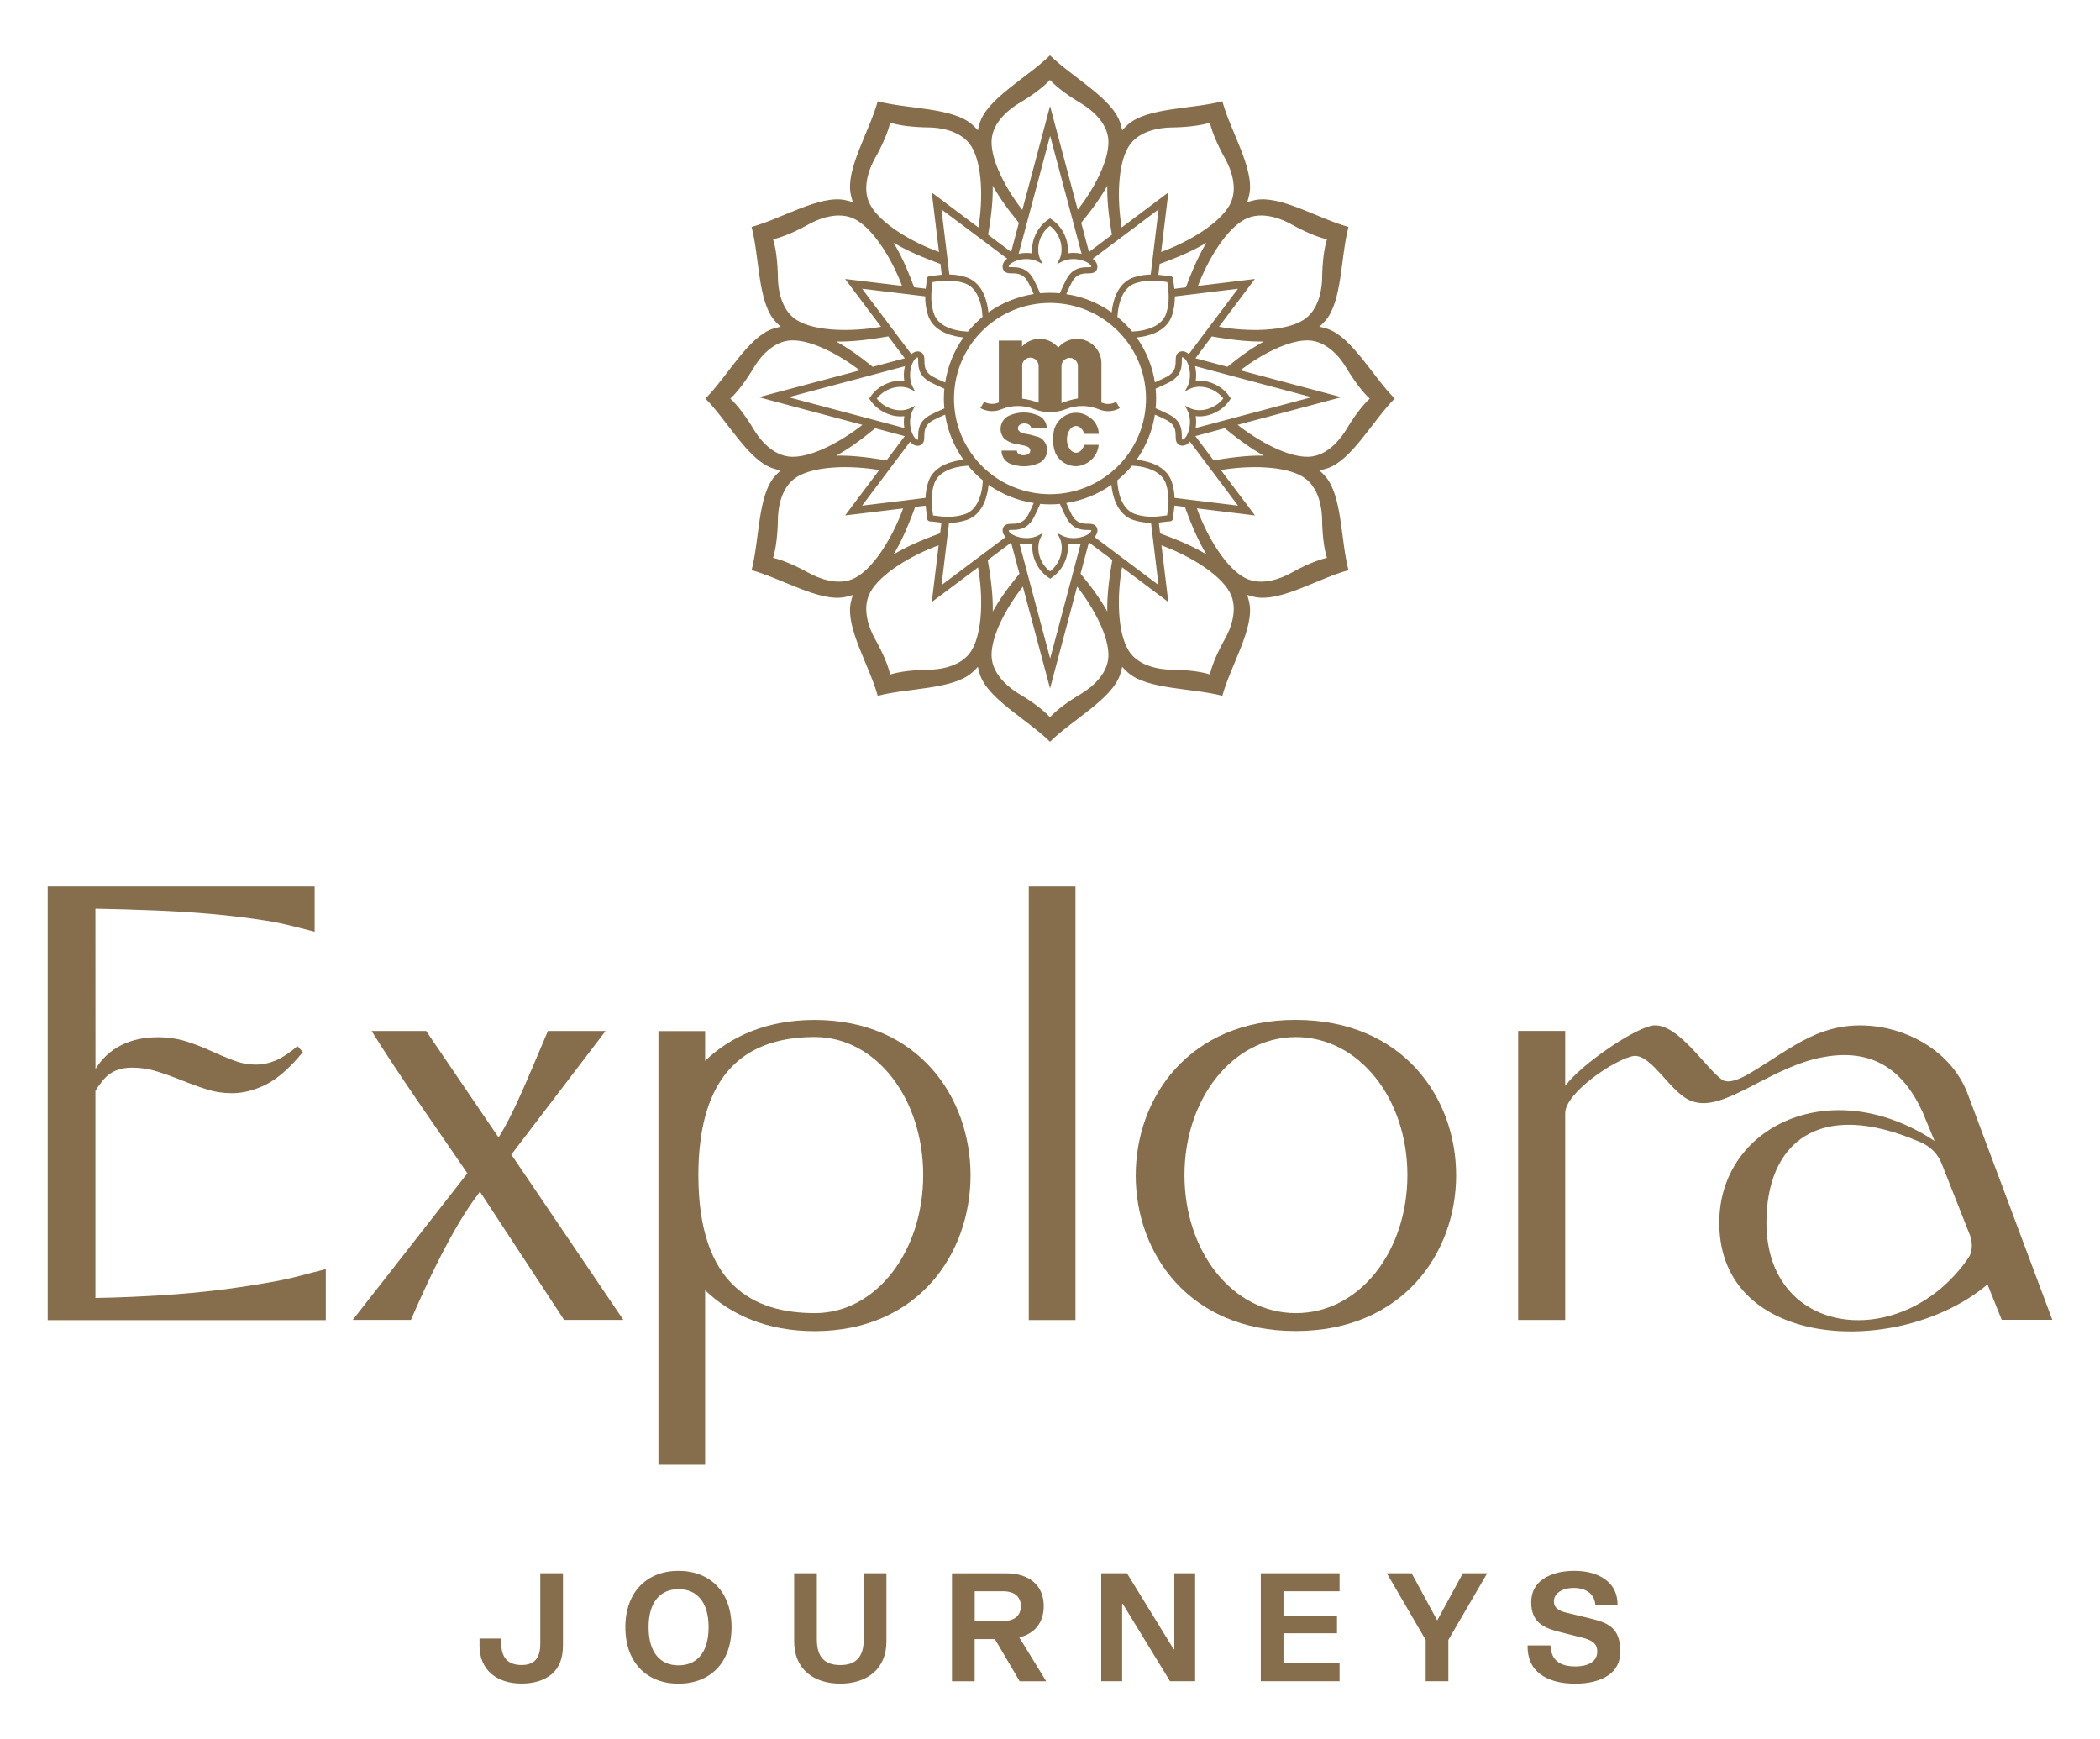 <?xml version="1.0" encoding="utf-8"?>
<!-- Generator: Adobe Illustrator 27.1.1, SVG Export Plug-In . SVG Version: 6.00 Build 0)  -->
<svg version="1.1" xmlns="http://www.w3.org/2000/svg" xmlns:xlink="http://www.w3.org/1999/xlink" x="0px" y="0px"
	 viewBox="0 0 386.04 319.61" style="enable-background:new 0 0 386.04 319.61;" xml:space="preserve">
<style type="text/css">
	.st0{fill:#866D4B;}
</style>
<g id="Layer_1">
	<g id="Layer_2">
	</g>
	<g>
		<g>
			<path class="st0" d="M367.98,242.61l-2.62-6.53c-15.91,13.48-49.31,12.26-49.31-11.34c0-17.77,20.62-27.58,39.58-15.02l-2.2-5.31
				c-3.66-7.97-9.63-12.36-20.1-9.7c-9.11,2.45-16.65,9.6-22.09,7.76c-3.98-1.12-7.43-8.68-10.89-8.38
				c-3.35,0.51-12.62,6.74-12.62,10.52v38.01h-8.65v-53.13h8.65v10.11c3.04-4.09,13.04-10.83,16.29-11.13
				c4.5-0.31,9.53,7.86,12.56,10.01c1.15,0.72,3.04,0,5.13-1.23c7.96-4.7,13.38-10.11,23.95-8.48c7.12,1.23,13.61,5.62,16.12,12.46
				l15.49,41.36H367.98z M361.8,231.28c0.94-1.33,0.84-3.27,0.11-4.8l-4.92-12.46c-0.73-1.94-2.09-3.27-3.98-4.09
				c-18.85-8.17-28.29,0.31-28.29,14.81C324.72,245.88,349.76,248.64,361.8,231.28"/>
			<path class="st0" d="M149.79,241.36c-11.29,0-21.41-5.14-21.41-25.37c0-1.83,0.09-3.53,0.25-5.13l0.22-1.8
				c2.11-14.44,11.08-18.45,20.94-18.45c11.29,0,19.92,11.36,19.92,25.37C169.71,230.01,161.08,241.36,149.79,241.36 M149.73,187.47
				c-8.68,0-15.37,2.96-20.11,7.52v-5.47h-8.58v79.7h8.58v-32.07c4.74,4.55,11.43,7.52,20.11,7.52
				C187.92,244.66,188.03,187.47,149.73,187.47"/>
		</g>
		<rect x="189.12" y="162.94" class="st0" width="8.58" height="79.69"/>
		<path class="st0" d="M103.7,242.61l-15.49-23.59c-0.06,0.08-0.12,0.21-0.18,0.29c-2.96,3.85-6.99,10.59-12.49,23.3h-10.7
			l21.08-26.95c-6.15-9-12.6-18.08-17.61-26.16h10.03l13.31,19.58c2.76-4.39,5.08-10.19,9.07-19.58h10.6l-17.32,22.72l20.59,30.39
			H103.7z"/>
		<path class="st0" d="M238.17,187.46c-39.19,0-39.19,57.19,0,57.19C277.46,244.66,277.57,187.46,238.17,187.46 M238.23,241.36
			c-11.7,0-20.49-11.36-20.49-25.37c0-14.01,8.87-25.37,20.49-25.37c11.62,0,20.49,11.36,20.49,25.37
			C258.72,230.01,249.92,241.36,238.23,241.36"/>
		<g>
			<path class="st0" d="M103.49,289.17h-4.17v12.95c0,2.75-1.14,3.92-3.47,3.92c-2.31,0-3.7-1.22-3.7-3.92v-0.95h-4v1.36
				c0,4.53,3.33,6.92,7.7,6.92c2.31,0,4.17-0.58,5.56-1.72c1.39-1.17,2.08-2.95,2.08-5.34V289.17z M134.48,299.1
				c0-6.53-3.95-10.37-9.76-10.37c-5.75,0-9.76,3.84-9.76,10.37c0,6.53,4,10.37,9.76,10.37
				C130.54,309.47,134.48,305.63,134.48,299.1 M130.26,299.1c0,4.67-2.17,7-5.53,7c-3.34,0-5.5-2.33-5.5-7c0-4.67,2.17-7,5.5-7
				C128.09,292.09,130.26,294.43,130.26,299.1 M162.95,289.17h-4.17v12.15c0,3.25-1.45,4.73-4.31,4.73c-2.86,0-4.31-1.47-4.31-4.73
				v-12.15h-4.17v12.54c0,5.09,3.59,7.75,8.48,7.75c4.89,0,8.48-2.67,8.48-7.75V289.17z M192.32,309.02l-4.95-8.06
				c2.89-0.69,4.5-2.78,4.5-5.75c0-3.75-2.56-6.03-6.92-6.03h-9.95v19.85h4.17v-7.75h3.72l4.56,7.75H192.32z M179.18,292.48h5.2
				c2.14,0,3.28,1.03,3.28,2.72c0,1.75-1.14,2.75-3.28,2.75h-5.2V292.48z M219.71,289.17h-3.84v13.98h-0.11l-8.59-13.98h-4.73v19.85
				h3.84v-14.23h0.11l8.7,14.23h4.61V289.17z M235.94,292.48h10.31v-3.31h-14.48v19.85h14.48v-3.42h-10.31v-5.39h9.84v-3.2h-9.84
				V292.48z M268.92,289.17l-4.72,8.67l-4.7-8.67h-4.56l7.14,12.26v7.59h4.17v-7.59l7.14-12.26H268.92z M289.3,291.87
				c2.25,0,3.84,1.08,3.97,3.17h4.09c0-2.06-0.75-3.61-2.22-4.7c-1.47-1.08-3.39-1.61-5.73-1.61c-2.34,0-4.25,0.5-5.73,1.5
				c-1.47,1-2.2,2.45-2.2,4.31c0,3.59,2.28,4.67,5,5.36l4.17,1.06c1.97,0.47,2.97,1.08,2.97,2.64c0,1.7-1.53,2.7-4,2.7
				c-2.78,0-4.48-1.06-4.61-3.86h-4.2c-0.03,2.33,0.75,4.09,2.34,5.28c1.58,1.17,3.72,1.75,6.42,1.75c2.5,0,4.5-0.5,6.03-1.5
				c1.53-1.03,2.28-2.53,2.28-4.53c-0.11-4.23-2.14-5.14-5.62-5.98l-4.14-1c-1.53-0.33-2.47-0.89-2.47-2.11
				C285.66,292.9,287.11,291.87,289.3,291.87"/>
		</g>
		<path class="st0" d="M256.38,73.26c-4.06-4.09-7.87-11.33-12.39-12.83c-0.51-0.17-0.99-0.29-1.45-0.38
			c0.36-0.31,0.71-0.66,1.06-1.06c3.16-3.55,2.82-11.72,4.29-17.28c-5.57-1.52-12.5-5.89-17.17-4.94c-0.52,0.11-1,0.24-1.45,0.39
			c0.15-0.45,0.28-0.92,0.39-1.44c0.96-4.65-3.44-11.56-4.96-17.1c-5.58,1.46-13.79,1.12-17.35,4.27c-0.4,0.35-0.75,0.71-1.06,1.06
			c-0.09-0.46-0.22-0.94-0.39-1.44c-1.51-4.5-8.78-8.3-12.88-12.34c-4.1,4.04-11.38,7.84-12.88,12.34c-0.17,0.5-0.29,0.98-0.38,1.44
			c-0.31-0.35-0.66-0.71-1.06-1.06c-3.57-3.15-11.77-2.81-17.35-4.27c-1.52,5.55-5.92,12.46-4.96,17.1c0.11,0.52,0.24,1,0.39,1.44
			c-0.45-0.15-0.93-0.28-1.45-0.39c-4.67-0.95-11.61,3.43-17.17,4.94c1.47,5.56,1.13,13.73,4.29,17.28c0.35,0.4,0.71,0.74,1.07,1.06
			c-0.46,0.09-0.95,0.22-1.45,0.38c-4.52,1.5-8.33,8.74-12.39,12.83c4.06,4.09,7.87,11.33,12.39,12.83c0.5,0.17,0.99,0.29,1.45,0.38
			c-0.36,0.31-0.71,0.66-1.07,1.05c-3.16,3.55-2.82,11.72-4.29,17.28c5.57,1.52,12.5,5.89,17.17,4.94c0.52-0.11,1-0.24,1.45-0.39
			c-0.15,0.45-0.28,0.92-0.39,1.44c-0.96,4.65,3.44,11.56,4.96,17.1c5.58-1.46,13.79-1.12,17.35-4.27c0.4-0.35,0.75-0.71,1.06-1.06
			c0.09,0.46,0.22,0.94,0.38,1.44c1.51,4.5,8.78,8.3,12.88,12.34c4.1-4.04,11.38-7.84,12.88-12.34c0.17-0.5,0.3-0.98,0.39-1.44
			c0.31,0.35,0.66,0.71,1.06,1.06c3.56,3.15,11.77,2.81,17.35,4.27c1.52-5.54,5.92-12.46,4.96-17.1c-0.11-0.52-0.24-1-0.39-1.44
			c0.45,0.15,0.93,0.28,1.45,0.39c4.67,0.95,11.6-3.43,17.17-4.94c-1.46-5.56-1.13-13.73-4.29-17.28c-0.35-0.4-0.71-0.74-1.06-1.05
			c0.46-0.09,0.95-0.22,1.45-0.38C248.51,84.59,252.32,77.35,256.38,73.26 M228.78,106.18c-3.54-1.91-6.98-7.77-8.76-12.74
			l10.68,1.3l-6.27-8.34c5.16-0.88,11.74-0.8,15.09,1.25c3.04,1.86,3.5,6,3.52,7.83c0.03,2.5,0.31,5.29,0.89,7.06
			c-1.82,0.39-4.4,1.54-6.58,2.77C235.76,106.2,231.92,107.88,228.78,106.18 M201.42,48.1c-0.14-0.2-0.33-0.38-0.54-0.54l0.16-0.12
			l11.94-8.95l-1.15,9.5l-0.13,1.05l-0.17,1.42c-0.92,0.02-1.96,0.15-3.06,0.5c-1.93,0.62-3.27,2.32-3.86,4.92
			c-0.11,0.49-0.2,1.01-0.25,1.55c-2.47-1.76-5.34-2.92-8.35-3.37c0.36-0.84,0.69-1.53,1.02-2.16c0.86-1.62,2.02-1.64,2.95-1.65
			c0.6-0.01,1.41-0.01,1.69-0.8C201.81,49,201.72,48.53,201.42,48.1 M189.77,46.58c-0.35-0.06-0.7-0.09-1.07-0.09
			c-0.49,0-0.98,0.06-1.44,0.15h0h0l1.67-6.26l0.12-0.44l3.99-14.98l5.79,21.68c-0.48-0.1-0.98-0.16-1.49-0.16
			c-0.36,0-0.72,0.03-1.07,0.09c0.28-2.22-0.86-4.78-2.76-6.1l-0.48-0.34l-0.49,0.34C190.63,41.8,189.49,44.36,189.77,46.58
			 M200.5,48.75c0.09,0.13,0.12,0.23,0.1,0.31c-0.07,0.05-0.4,0.06-0.65,0.06c-1.03,0.01-2.76,0.03-3.93,2.25
			c-0.39,0.73-0.76,1.54-1.19,2.53c-1.2-0.11-2.42-0.11-3.63,0c-0.42-1-0.8-1.81-1.19-2.54c-1.18-2.22-2.9-2.24-3.94-2.25
			c-0.24,0-0.58-0.01-0.64-0.05c-0.03-0.09,0-0.2,0.09-0.32c0.39-0.54,1.71-1.13,3.17-1.13c0.81,0,1.57,0.18,2.21,0.52l0.79,0.42
			l-0.41-0.8c-0.9-1.75-0.41-4.63,1.72-6.24c2.13,1.6,2.62,4.48,1.72,6.24l-0.41,0.8l0.8-0.42c0.64-0.34,1.4-0.52,2.21-0.52
			C198.79,47.62,200.11,48.21,200.5,48.75 M184.37,49.44c0.28,0.79,1.1,0.8,1.69,0.8c0.93,0.01,2.09,0.03,2.95,1.65
			c0.34,0.63,0.66,1.32,1.02,2.16c-3,0.46-5.86,1.62-8.33,3.37c-0.06-0.54-0.14-1.06-0.26-1.56c-0.6-2.6-1.94-4.3-3.88-4.92
			c-1.09-0.35-2.12-0.47-3.04-0.49h0l-1.45-11.96l6.48,4.85l0.19,0.14l5.27,3.95l0.14,0.1c-0.22,0.17-0.41,0.36-0.56,0.56
			C184.3,48.53,184.22,49,184.37,49.44 M184.62,98.42c0.07,0.1,0.16,0.2,0.25,0.29l-11.79,8.83l1.38-11.42c-0.06,0-0.13,0-0.19,0
			c1.2,0,2.29-0.17,3.36-0.52c1.93-0.63,3.27-2.33,3.85-4.93c0.11-0.49,0.19-1.01,0.25-1.55c2.46,1.74,5.32,2.89,8.3,3.34
			c-0.36,0.84-0.69,1.53-1.02,2.16c-0.86,1.62-2.02,1.64-2.95,1.65c-0.6,0.01-1.41,0.01-1.69,0.8
			C184.24,97.51,184.32,97.99,184.62,98.42 M196.28,99.93c0.35,0.06,0.71,0.09,1.07,0.09c0.45,0,0.89-0.04,1.32-0.13h0l-1.19,4.5
			l-0.55,2.07l-3.88,14.58l-3.9-14.58l-0.62-2.34l-1.13-4.23c0.43,0.09,0.88,0.13,1.34,0.13c0.36,0,0.72-0.03,1.07-0.09
			c-0.28,2.22,0.86,4.78,2.76,6.1l0.49,0.34l0.48-0.34C195.42,104.71,196.55,102.16,196.28,99.93 M185.54,97.77
			c-0.09-0.13-0.12-0.23-0.1-0.31c0.07-0.05,0.4-0.06,0.65-0.06c1.03-0.01,2.76-0.03,3.94-2.25c0.39-0.73,0.77-1.54,1.19-2.53
			c0.6,0.06,1.21,0.09,1.8,0.09c0.6,0,1.22-0.03,1.82-0.09c0.42,1,0.8,1.81,1.19,2.54c1.18,2.22,2.9,2.24,3.93,2.25
			c0.25,0,0.58,0.01,0.64,0.05c0.03,0.09,0,0.2-0.09,0.32c-0.39,0.54-1.71,1.13-3.17,1.13c-0.81,0-1.57-0.18-2.21-0.52l-0.79-0.42
			l0.41,0.8c0.9,1.75,0.41,4.63-1.72,6.24c-2.14-1.6-2.62-4.48-1.72-6.24l0.41-0.8l-0.79,0.42c-0.64,0.34-1.41,0.52-2.21,0.52
			C187.26,98.9,185.93,98.31,185.54,97.77 M201.67,97.07c-0.28-0.79-1.1-0.8-1.69-0.8c-0.93-0.01-2.09-0.03-2.95-1.65
			c-0.33-0.63-0.66-1.32-1.02-2.16c2.98-0.46,5.83-1.6,8.29-3.34c0.06,0.54,0.14,1.06,0.26,1.56c0.59,2.6,1.93,4.3,3.86,4.92
			c1.01,0.32,2.05,0.49,3.17,0.5l1.38,11.43L201.2,98.7c0.09-0.09,0.17-0.18,0.24-0.28C201.74,97.99,201.83,97.51,201.67,97.07
			 M217.82,74.55l0.42,0.79c0.84,1.58,0.55,3.66-0.14,4.81c-0.29,0.48-0.56,0.65-0.73,0.65c-0.03,0-0.05-0.01-0.06-0.01
			c-0.06-0.07-0.06-0.4-0.06-0.64c-0.01-1.03-0.03-2.75-2.26-3.92c-0.73-0.38-1.55-0.76-2.55-1.18c0.06-0.6,0.09-1.2,0.09-1.8
			c0-0.6-0.03-1.21-0.09-1.82c1-0.42,1.82-0.8,2.55-1.18c2.23-1.17,2.25-2.89,2.26-3.92c0-0.24,0.01-0.58,0.05-0.64
			c0.02-0.01,0.04-0.01,0.07-0.01c0.16,0,0.43,0.17,0.73,0.65c0.69,1.15,0.98,3.23,0.14,4.81l-0.42,0.79l0.8-0.41
			c0.58-0.29,1.22-0.44,1.9-0.44c1.64,0,3.37,0.86,4.36,2.16c-0.99,1.3-2.72,2.16-4.36,2.16c-0.69,0-1.33-0.15-1.9-0.44
			L217.82,74.55z M221.54,84.9l0.14,0.18l5.9,7.86l-8.05-0.98l-2.25-0.28l-1.36-0.17c-0.03-0.88-0.17-1.85-0.5-2.89
			c-0.63-1.93-2.34-3.25-4.94-3.85c-0.49-0.11-1.02-0.2-1.56-0.25c1.76-2.47,2.92-5.32,3.38-8.31c0.84,0.36,1.53,0.68,2.16,1.01
			c1.63,0.86,1.65,2.01,1.66,2.94c0.01,0.6,0.02,1.41,0.81,1.69c0.14,0.05,0.29,0.07,0.44,0.07c0.49,0,0.96-0.26,1.37-0.75
			L221.54,84.9z M210.59,71.59c0.05,0.55,0.08,1.11,0.08,1.67c0,9.15-7.01,16.66-15.97,17.5c0.01,0.02,0.01,0.03,0.02,0.04
			c0.01,0.03,0.03,0.07,0.04,0.1c-0.01-0.03-0.03-0.07-0.04-0.1c-0.01-0.01-0.01-0.03-0.02-0.04c-0.55,0.05-1.11,0.08-1.68,0.08
			c-0.56,0-1.11-0.03-1.66-0.08c-0.01,0.01-0.01,0.03-0.02,0.04c-0.01,0.02-0.01,0.03-0.02,0.05c0.01-0.02,0.01-0.03,0.02-0.05
			c0.01-0.01,0.01-0.03,0.02-0.04c-8.97-0.83-15.99-8.35-15.99-17.5c0-0.56,0.03-1.11,0.08-1.65c-0.01-0.01-0.03-0.01-0.04-0.02
			c-0.01-0.01-0.02-0.01-0.03-0.01c0.01,0.01,0.02,0.01,0.03,0.01c0.01,0.01,0.03,0.01,0.04,0.02c0.84-8.93,8.38-15.93,17.57-15.93
			c0.56,0,1.11,0.03,1.66,0.08c0.01-0.01,0.01-0.03,0.02-0.04c0.01-0.01,0.01-0.03,0.01-0.04c-0.01,0.01-0.01,0.03-0.01,0.04
			c-0.01,0.01-0.01,0.03-0.02,0.04C203.1,56.54,209.79,63.21,210.59,71.59 M205.41,58.25c0.04-0.75,0.14-1.46,0.29-2.12
			c0.51-2.22,1.55-3.6,3.11-4.1c2.15-0.69,4.1-0.42,5.26-0.26c0.19,0.03,0.36,0.05,0.51,0.07c0.01,0.14,0.04,0.31,0.07,0.5
			c0.16,1.16,0.43,3.1-0.26,5.24c-0.5,1.55-1.89,2.59-4.12,3.09c-0.67,0.15-1.39,0.24-2.14,0.28
			C207.31,59.97,206.4,59.06,205.41,58.25 M204.84,58.57v-0.06V58.57z M177.92,60.96c-0.75-0.04-1.47-0.13-2.14-0.28
			c-2.23-0.5-3.62-1.54-4.12-3.09c-0.7-2.14-0.43-4.08-0.28-5.25c0.03-0.19,0.05-0.35,0.06-0.5c0.15-0.01,0.32-0.04,0.51-0.07
			c1.16-0.16,3.11-0.44,5.26,0.25c1.56,0.5,2.61,1.87,3.12,4.09c0.16,0.66,0.25,1.38,0.29,2.13
			C179.65,59.06,178.74,59.97,177.92,60.96 M178.18,61.53h0.1H178.18z M180.28,60.97L180.28,60.97c-0.01-0.03-0.03-0.06-0.06-0.1
			v-0.03L180.28,60.97z M180.66,60.59L180.66,60.59l-0.13-0.06h0.03C180.6,60.57,180.64,60.58,180.66,60.59 M179.14,85.02
			c-0.25-0.01-0.57-0.01-0.93,0C178.58,85.01,178.89,85.01,179.14,85.02 M180.25,85.68c0.03-0.05,0.05-0.08,0.06-0.1v0l-0.06,0.13
			V85.68z M180.69,85.95L180.69,85.95c-0.02,0.01-0.06,0.03-0.1,0.06h-0.03L180.69,85.95z M181.2,86.53c0,0,0,0.01,0,0.02
			C181.21,86.54,181.21,86.54,181.2,86.53L181.2,86.53L181.2,86.53z M181.25,87.94c0,0.03,0,0.07,0,0.1
			C181.25,88.01,181.25,87.98,181.25,87.94 M205.36,85.95l0.13,0.06l-0.03,0C205.41,85.98,205.38,85.96,205.36,85.95L205.36,85.95z
			 M205.79,85.68v0.03l-0.06-0.13l0,0C205.74,85.6,205.76,85.63,205.79,85.68 M206.32,85.06c0.01,0,0.03,0,0.05-0.01
			C206.35,85.06,206.33,85.06,206.32,85.06C206.31,85.06,206.31,85.06,206.32,85.06C206.31,85.06,206.31,85.06,206.32,85.06
			 M221.79,101.91c-2.07-1.25-4.62-2.45-8.53-3.87l-0.24-1.99c0.45-0.04,0.85-0.1,1.2-0.14c0.32-0.04,0.65-0.09,0.78-0.08h0.04
			c0.17,0,0.33-0.07,0.44-0.19c0.12-0.12,0.18-0.28,0.17-0.48c-0.01-0.12,0.03-0.46,0.08-0.79c0.06-0.4,0.12-0.88,0.17-1.44v0
			l1.91,0.23C219.28,97.21,220.51,99.81,221.79,101.91 M208.77,94.53c-2.7-0.87-3.28-4.22-3.38-6.24c0.99-0.81,1.9-1.71,2.71-2.69
			c0.75,0.04,1.47,0.13,2.13,0.28c2.23,0.51,3.61,1.55,4.12,3.1c0.7,2.14,0.42,4.08,0.26,5.25c-0.03,0.19-0.05,0.35-0.06,0.49
			c-0.15,0.02-0.32,0.04-0.51,0.07C212.87,94.95,210.92,95.22,208.77,94.53 M172.03,94.81c-0.19-0.03-0.36-0.05-0.5-0.06
			c-0.02-0.15-0.04-0.32-0.07-0.51c-0.17-1.16-0.44-3.1,0.25-5.24c0.5-1.55,1.88-2.6,4.11-3.11c0.67-0.15,1.39-0.25,2.14-0.29
			c0.81,0.98,1.72,1.89,2.72,2.7c-0.04,0.75-0.13,1.46-0.28,2.12c-0.5,2.22-1.55,3.61-3.1,4.11
			C175.15,95.23,173.2,94.97,172.03,94.81 M173.06,96.06l-0.24,1.96c-3.93,1.43-6.49,2.64-8.56,3.89c1.28-2.1,2.5-4.7,3.98-8.74
			l1.93-0.23c0.04,0.56,0.11,1.05,0.17,1.46c0.05,0.34,0.09,0.67,0.08,0.84c0,0.17,0.07,0.33,0.19,0.44
			c0.12,0.12,0.29,0.18,0.48,0.17c0.12-0.01,0.46,0.03,0.79,0.08C172.21,95.97,172.61,96.02,173.06,96.06 M166.51,91.97l-8.03,0.97
			l4.69-6.24l1.35-1.8l2.78-3.7h0c0.41,0.48,0.88,0.74,1.37,0.74c0.15,0,0.3-0.03,0.44-0.08c0.79-0.28,0.8-1.09,0.81-1.69
			c0.01-0.93,0.02-2.08,1.65-2.94c0.63-0.33,1.32-0.66,2.17-1.02c0.46,2.99,1.62,5.84,3.38,8.3c-0.55,0.06-1.07,0.14-1.56,0.26
			c-2.61,0.6-4.31,1.93-4.93,3.86c-0.33,1.03-0.46,2-0.49,2.88l-1.37,0.17L166.51,91.97z M173.51,73.26c0,0.6,0.03,1.21,0.09,1.82
			c-1,0.42-1.82,0.8-2.55,1.18c-2.23,1.17-2.25,2.89-2.26,3.92c0,0.24-0.01,0.58-0.05,0.63c-0.02,0.01-0.04,0.01-0.07,0.01
			c-0.16,0-0.43-0.17-0.72-0.65c-0.7-1.15-0.98-3.23-0.14-4.81l0.42-0.79l-0.8,0.41c-0.58,0.29-1.22,0.44-1.9,0.44
			c-1.64,0-3.36-0.86-4.36-2.16c0.99-1.3,2.72-2.16,4.36-2.16c0.69,0,1.33,0.15,1.9,0.44l0.8,0.41l-0.42-0.79
			c-0.84-1.58-0.55-3.66,0.14-4.81c0.29-0.48,0.56-0.65,0.72-0.65c0.03,0,0.05,0,0.06,0c0.05,0.07,0.06,0.4,0.06,0.64
			c0.01,1.03,0.03,2.75,2.26,3.92c0.73,0.38,1.55,0.76,2.55,1.18C173.54,72.06,173.51,72.66,173.51,73.26 M162.97,84.63
			c-4.06-0.7-6.84-0.93-9.24-0.88c2.02-1.1,4.2-2.6,7.16-5.03l5.43,1.45L162.97,84.63z M144.95,73.01l14.47-3.85l1.75-0.47
			l5.18-1.38c-0.22,0.88-0.26,1.83-0.11,2.72c-0.24-0.03-0.48-0.05-0.72-0.05c-2.06,0-4.23,1.12-5.4,2.8l-0.34,0.48l0.34,0.48
			c1.17,1.67,3.34,2.8,5.4,2.8c0.24,0,0.49-0.01,0.72-0.05c-0.12,0.71-0.11,1.46,0,2.18l-4.03-1.07l-0.96-0.26L144.95,73.01z
			 M153.73,62.77c2.46,0.05,5.33-0.19,9.57-0.94l3.03,4.03l-5.89,1.56C157.71,65.22,155.64,63.82,153.73,62.77 M158.48,53.07
			l11.6,1.4c-0.01,1.02,0.1,2.2,0.52,3.47c0.63,1.93,2.34,3.25,4.95,3.84c0.49,0.11,1.02,0.19,1.56,0.25
			c-1.75,2.45-2.9,5.3-3.36,8.28c-0.84-0.36-1.53-0.69-2.16-1.02c-1.63-0.86-1.64-2.01-1.65-2.94c-0.01-0.6-0.02-1.41-0.81-1.69
			c-0.15-0.05-0.3-0.07-0.45-0.07c-0.41,0-0.8,0.18-1.16,0.52c0,0,0,0,0.01-0.01l-0.06-0.08l-2.61-3.47l-0.65-0.87L158.48,53.07z
			 M168.04,52.81c-1.38-3.74-2.56-6.2-3.78-8.21c2.09,1.26,4.65,2.46,8.62,3.91l0.24,1.99c-0.5,0.04-0.94,0.1-1.31,0.15
			c-0.32,0.04-0.67,0.1-0.8,0.08h-0.04c-0.17,0-0.33,0.07-0.44,0.19c-0.12,0.12-0.18,0.28-0.17,0.48c0.01,0.12-0.03,0.46-0.08,0.79
			c-0.04,0.26-0.08,0.55-0.11,0.87L168.04,52.81z M213.18,48.51c3.96-1.44,6.52-2.64,8.6-3.9c-1.22,2.01-2.39,4.47-3.78,8.21
			l-2.12,0.26c-0.04-0.33-0.08-0.63-0.11-0.89c-0.05-0.34-0.09-0.66-0.08-0.83c0-0.17-0.07-0.33-0.19-0.44
			c-0.12-0.12-0.29-0.18-0.48-0.17c-0.12,0.01-0.46-0.04-0.79-0.08c-0.36-0.05-0.8-0.11-1.29-0.15L213.18,48.51z M219.7,54.03
			l7.87-0.96l-5.01,6.67l-1.36,1.81l-2.59,3.45l-0.07,0.1c-0.36-0.35-0.76-0.54-1.17-0.54c-0.15,0-0.3,0.03-0.44,0.08
			c-0.79,0.28-0.8,1.09-0.81,1.69c-0.01,0.93-0.02,2.08-1.66,2.93c-0.63,0.33-1.32,0.66-2.16,1.02c-0.46-2.97-1.61-5.8-3.35-8.25
			c0.54-0.06,1.07-0.14,1.57-0.25c2.61-0.59,4.32-1.92,4.94-3.85c0.41-1.25,0.52-2.43,0.51-3.45l1.49-0.18L219.7,54.03z
			 M222.76,61.84c4.23,0.74,7.1,0.98,9.56,0.93c-1.91,1.04-3.97,2.44-6.69,4.65l-5.87-1.57L222.76,61.84z M226.63,69.15l14.48,3.86
			l-21.32,5.67c0.12-0.72,0.13-1.48,0.01-2.19c0.24,0.03,0.48,0.04,0.72,0.04c2.06,0,4.23-1.12,5.4-2.8l0.34-0.48l-0.34-0.48
			c-1.17-1.67-3.34-2.8-5.4-2.8c-0.25,0-0.49,0.01-0.72,0.04c0.15-0.89,0.1-1.85-0.12-2.72v0l4.61,1.23L226.63,69.15z M225.15,78.71
			c2.96,2.44,5.15,3.93,7.17,5.04c-2.4-0.05-5.17,0.18-9.22,0.88l-3.36-4.47L225.15,78.71z M206.26,104.26l8.51,6.39l-1.26-10.41
			c4.94,1.8,10.67,5.17,12.56,8.64c1.7,3.13,0.02,6.94-0.88,8.54c-1.23,2.18-2.39,4.74-2.77,6.55c-1.78-0.58-4.58-0.86-7.09-0.88
			c-1.83-0.02-5.99-0.48-7.86-3.51C205.37,116.18,205.33,109.45,206.26,104.26 M204.48,102.92c-0.74,4.19-0.98,7.03-0.93,9.48
			c-1.09-1.97-2.55-4.1-4.91-6.96l1.53-5.75L204.48,102.92z M182.28,120.57c-0.1-3.64,2.67-8.83,5.75-12.76l5,18.72l4.98-18.71
			c3.07,3.94,5.84,9.12,5.75,12.76c-0.1,3.56-3.47,6.02-5.05,6.96c-2.16,1.27-4.45,2.91-5.69,4.29c-1.25-1.38-3.54-3.02-5.69-4.29
			C185.75,126.59,182.38,124.12,182.28,120.57 M181.57,102.95l4.3-3.22l1.53,5.72c-2.35,2.86-3.82,4.99-4.9,6.96
			C182.54,109.96,182.31,107.13,181.57,102.95 M159.97,108.88c1.89-3.48,7.64-6.85,12.58-8.65l-1.26,10.42l8.5-6.36
			c0.93,5.18,0.88,11.9-1.21,15.3c-1.87,3.03-6.03,3.49-7.86,3.51c-2.51,0.03-5.31,0.31-7.09,0.88c-0.39-1.82-1.55-4.38-2.78-6.55
			C159.95,115.83,158.27,112.01,159.97,108.88 M146.52,87.65c3.36-2.05,9.95-2.13,15.11-1.25l-6.27,8.34l10.66-1.29
			c-1.79,4.97-5.22,10.82-8.76,12.73c-3.14,1.7-6.97,0.02-8.57-0.87c-2.19-1.22-4.76-2.38-6.58-2.77c0.57-1.76,0.86-4.56,0.89-7.06
			C143.02,93.65,143.47,89.51,146.52,87.65 M145.53,62.56c3.57-0.1,8.61,2.53,12.53,5.51l-18.57,4.94l19.05,5.08
			c-3.97,3.12-9.29,5.97-13,5.87c-3.57-0.1-6.05-3.45-6.98-5.03c-1.28-2.15-2.93-4.43-4.31-5.67c1.39-1.25,3.03-3.52,4.31-5.67
			C139.48,66.01,141.96,62.66,145.53,62.56 M157.26,40.34c3.41,1.84,6.73,7.36,8.56,12.2l-10.46-1.26l6.6,8.78
			c-5.21,0.94-12.01,0.9-15.44-1.19c-3.04-1.86-3.5-6-3.52-7.83c-0.03-2.5-0.31-5.29-0.89-7.06c1.82-0.39,4.39-1.54,6.58-2.77
			C150.29,40.32,154.12,38.64,157.26,40.34 M179.86,41.81l-8.57-6.42l1.32,10.92c-4.95-1.79-10.74-5.18-12.64-8.67
			c-1.7-3.13-0.02-6.94,0.88-8.54c1.23-2.18,2.39-4.74,2.78-6.56c1.77,0.58,4.58,0.86,7.09,0.88c1.84,0.02,5.99,0.48,7.86,3.51
			C180.61,30.24,180.71,36.69,179.86,41.81 M181.64,43.14c0.68-3.95,0.9-6.67,0.85-9.03c1.07,1.94,2.51,4.04,4.81,6.85l-1.43,5.35
			L181.64,43.14z M203.76,25.95c0.1,3.59-2.61,8.7-5.64,12.62l-5.09-19.08l-5.1,19.1c-3.04-3.92-5.75-9.04-5.65-12.65
			c0.09-3.55,3.47-6.02,5.04-6.96c2.16-1.27,4.45-2.91,5.69-4.29c1.25,1.38,3.54,3.02,5.69,4.29
			C200.29,19.93,203.67,22.39,203.76,25.95 M204.4,43.15l-4.21,3.16l-1.43-5.36c2.29-2.79,3.72-4.89,4.79-6.82
			C203.5,36.47,203.72,39.2,204.4,43.15 M226.07,37.64c-1.9,3.48-7.67,6.87-12.62,8.67l1.33-10.94l-8.59,6.44
			c-0.85-5.12-0.75-11.56,1.28-14.87c1.87-3.04,6.03-3.49,7.86-3.51c2.51-0.03,5.31-0.31,7.09-0.88c0.39,1.82,1.55,4.38,2.77,6.56
			C226.09,30.69,227.77,34.51,226.07,37.64 M239.52,58.87c-3.43,2.09-10.22,2.13-15.43,1.19l6.59-8.78l-10.46,1.27
			c1.84-4.85,5.15-10.37,8.57-12.21c3.14-1.7,6.97-0.02,8.57,0.87c2.18,1.23,4.75,2.38,6.58,2.77c-0.58,1.76-0.86,4.56-0.89,7.06
			C243.03,52.87,242.57,57.01,239.52,58.87 M247.5,78.93c-0.94,1.57-3.41,4.93-6.98,5.03c-3.71,0.1-9.03-2.75-13.01-5.87l19.07-5.08
			L228,68.06c3.91-2.97,8.95-5.59,12.51-5.49c3.57,0.1,6.05,3.45,6.98,5.03c1.28,2.15,2.93,4.43,4.31,5.67
			C250.43,74.5,248.78,76.78,247.5,78.93 M205.85,75.02l-0.68-1.15c-0.83,0.46-1.83,0.5-2.7,0.12v-7.43
			c-0.12-2.48-2.23-4.39-4.71-4.27c-1.25,0.06-2.42,0.64-3.23,1.6c-1.55-1.88-4.33-2.16-6.21-0.61c-0.16,0.13-0.31,0.27-0.44,0.42
			V62.6h-4.27v11.38c-0.87,0.38-1.87,0.33-2.7-0.12l-0.69,1.15c1.2,0.67,2.65,0.75,3.91,0.2c1.92-0.77,4.06-0.78,5.97-0.01
			c0.94,0.37,1.93,0.56,2.93,0.54c1,0.02,2-0.17,2.93-0.54c1.92-0.77,4.06-0.76,5.98,0.01C203.2,75.76,204.65,75.69,205.85,75.02
			 M190.93,74.04c-0.97-0.38-1.99-0.64-3.02-0.76v-6.29c0.13-0.71,0.74-1.24,1.47-1.25c0.84-0.01,1.53,0.66,1.55,1.5V74.04z
			 M198.15,73.24c-1.03,0.17-2.05,0.46-3.02,0.85v-6.85c0.03-0.76,0.62-1.37,1.37-1.45c0.83-0.08,1.57,0.53,1.65,1.37V73.24z
			 M189.4,82.83c-0.01,0.31-0.21,0.58-0.49,0.7c-0.48,0.2-1.01,0.2-1.49,0c-0.28-0.11-0.48-0.39-0.49-0.7h-2.82
			c-0.01,1.26,0.89,2.35,2.14,2.58c1.64,0.51,3.42,0.37,4.96-0.4c1.26-0.76,1.66-2.4,0.9-3.66c-0.17-0.28-0.39-0.53-0.65-0.73
			c-0.28-0.19-0.58-0.33-0.91-0.39c-0.78-0.25-1.57-0.44-2.37-0.55c-0.42-0.06-0.79-0.31-1.01-0.68c-0.14-0.4,0.06-0.84,0.45-1.01
			c0.34-0.17,0.73-0.21,1.1-0.11c0.42,0.06,0.76,0.37,0.85,0.8h2.86c-0.02-1.06-0.69-2-1.69-2.35c-1.67-0.7-3.55-0.68-5.21,0.05
			c-1.36,0.61-1.97,2.21-1.36,3.56c0.1,0.23,0.23,0.44,0.39,0.63c0.67,0.58,1.49,0.95,2.37,1.07c0.16,0.02,0.31,0.05,0.47,0.08
			c0.3,0.06,0.6,0.12,0.9,0.19c0.23,0.05,0.45,0.13,0.66,0.23C189.22,82.28,189.39,82.54,189.4,82.83 M193.64,79.89
			c-0.16,1.15-0.02,2.32,0.39,3.4c0.47,1.01,1.33,1.79,2.38,2.15c1.02,0.4,2.17,0.32,3.14-0.19c1.37-0.65,2.29-1.98,2.42-3.48h-2.64
			c-0.17,0.55-0.47,0.99-0.84,1.23c-0.84,0.56-1.83,0-2.21-1.23c-0.38-1.24,0-2.69,0.84-3.25c0.84-0.56,1.83,0,2.21,1.23h2.66
			c-0.03-1.27-0.7-2.44-1.78-3.11c-1.56-1.12-3.69-1.01-5.12,0.27C194.21,77.67,193.69,78.75,193.64,79.89"/>
		<path class="st0" d="M50.96,235.45c-3.33,0.62-6.77,1.16-10.34,1.61c-3.57,0.45-7.34,0.8-11.31,1.04
			c-3.98,0.24-7.18,0.4-11.77,0.47v-34.68v-1.73l0-1.65c0.42-0.71,0.93-1.39,1.46-2.03c1.24-1.5,2.99-2.24,5.26-2.24
			c1.61,0,3.16,0.24,4.65,0.71c1.5,0.48,3.01,1.02,4.54,1.64c1.53,0.62,3.05,1.17,4.55,1.64c1.5,0.48,3.05,0.71,4.65,0.71
			c2.04,0,4.12-0.53,6.24-1.59c2.12-1.06,4.38-3.05,6.79-5.97l-0.99-1.1c-1.46,1.25-2.79,2.12-3.99,2.63
			c-1.2,0.51-2.43,0.77-3.67,0.77c-1.39,0-2.76-0.26-4.11-0.77c-1.35-0.51-2.73-1.09-4.16-1.75c-1.42-0.66-2.94-1.24-4.54-1.75
			c-1.61-0.51-3.36-0.76-5.25-0.76c-4.99,0-9.05,1.96-11.42,5.85l-0.01-29.49c4.18,0.07,7.02,0.17,10.69,0.31
			c3.67,0.14,7.23,0.36,10.7,0.67c3.46,0.31,6.82,0.73,10.08,1.24c3.26,0.52,5.47,1.19,8.83,2.02v-8.31H8.77v79.71h51.12v-9.38
			C56.53,234.1,54.28,234.82,50.96,235.45z"/>
	</g>
</g>
<g id="Layer_3">
</g>
</svg>
